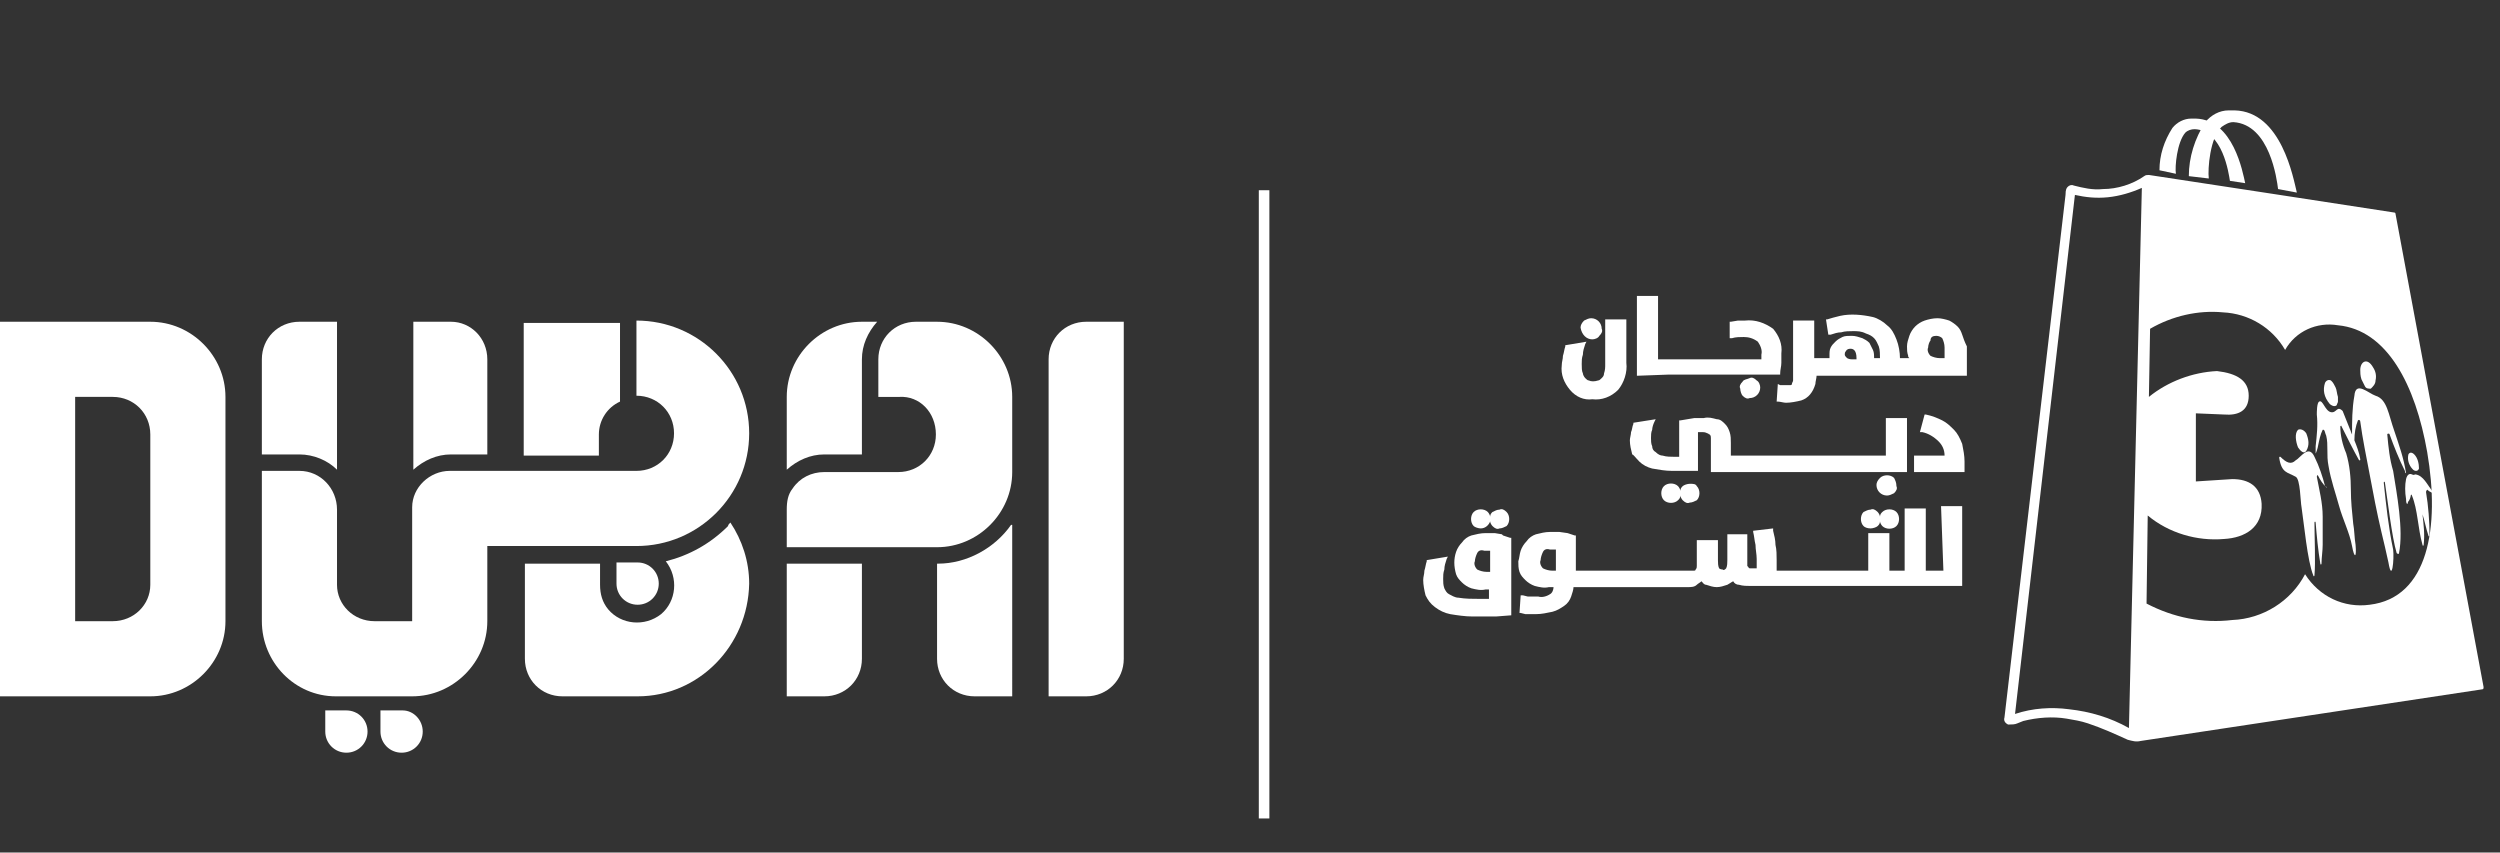 <?xml version="1.0" encoding="utf-8"?>
<!-- Generator: Adobe Illustrator 25.2.3, SVG Export Plug-In . SVG Version: 6.00 Build 0)  -->
<svg version="1.1" id="Layer_1" xmlns="http://www.w3.org/2000/svg" xmlns:xlink="http://www.w3.org/1999/xlink" x="0px" y="0px"
	 viewBox="0 0 212.9 72.6" style="enable-background:new 0 0 212.9 72.6;" xml:space="preserve">
<rect x="0" y="0" width="212.9" height="72.6" fill="#333333" stroke="none"/>
<style type="text/css">
	.st0{fill:#FFFFFF;}
	.st1{clip-path:url(#SVGID_2_);}
	.st2{clip-path:url(#SVGID_4_);}
</style>
<g>
	<rect x="107.2" y="16.2" class="st0" width="0.9" height="53.5"/>
	<g>
		<g>
			<path class="st0" d="M9.6,59.3h3.2c3.5,0,6.4-2.9,6.4-6.4c0,0,0,0,0,0V33.8c0-3.5-2.9-6.4-6.4-6.4l0,0H0v31.9H9.6 M9.6,52.9H6.4
				V33.8h3.2c1.8,0,3.2,1.4,3.2,3.2c0,0,0,0,0,0v12.8l0,0C12.8,51.5,11.4,52.9,9.6,52.9C9.6,52.9,9.6,52.9,9.6,52.9"/>
			<path class="st0" d="M92.5,27.4c-1.8,0-3.2,1.4-3.2,3.2c0,0,0,0,0,0v28.7h3.2c1.8,0,3.2-1.4,3.2-3.2c0,0,0,0,0,0V27.4H92.5z"/>
			<path class="st0" d="M63.8,49.7c0-1.9-0.6-3.7-1.6-5.2c-0.1,0.1-0.2,0.2-0.2,0.3c-1.5,1.5-3.3,2.5-5.3,3c1.1,1.4,0.9,3.4-0.4,4.5
				c-1.4,1.1-3.4,0.9-4.5-0.4c-0.5-0.6-0.7-1.3-0.7-2.1V48h-6.4v8.1c0,1.8,1.4,3.2,3.2,3.2c0,0,0,0,0,0h6.4
				C59.5,59.3,63.7,55,63.8,49.7"/>
			<path class="st0" d="M51,37c0-1.2,0.7-2.3,1.8-2.8v-6.7h-8.2v11.3H51V37z"/>
			<path class="st0" d="M28.7,40V27.4h-3.2c-1.8,0-3.2,1.4-3.2,3.2c0,0,0,0,0,0v8.1h3.2C26.7,38.7,27.9,39.2,28.7,40"/>
			<path class="st0" d="M41.5,38.7v-8.1c0-1.8-1.4-3.2-3.1-3.2c0,0,0,0,0,0h-3.2V40c0.9-0.8,2-1.3,3.2-1.3L41.5,38.7L41.5,38.7z"/>
			<path class="st0" d="M70.2,59.3c1.8,0,3.2-1.4,3.2-3.2c0,0,0,0,0,0v-8.1H67v11.3H70.2z"/>
			<path class="st0" d="M73.4,38.7v-3.5l0,0v-4.6c0-1.2,0.5-2.3,1.3-3.2h-1.3c-3.5,0-6.4,2.9-6.4,6.4V40c0.9-0.8,2-1.3,3.2-1.3
				L73.4,38.7z"/>
			<path class="st0" d="M86.1,44.7c-1.4,2-3.8,3.3-6.2,3.3h-0.1v8.1c0,1.8,1.4,3.2,3.2,3.2c0,0,0,0,0,0h3.2V44.7z"/>
			<path class="st0" d="M25.5,40.1h-3.2v12.8c0,3.5,2.8,6.4,6.3,6.4c0,0,0,0,0.1,0h6.4c3.5,0,6.4-2.9,6.4-6.4v-6.4h12.7
				c5.3,0,9.6-4.3,9.6-9.6c0-5.3-4.3-9.6-9.6-9.6v6.4c1.8,0,3.2,1.4,3.2,3.2s-1.4,3.2-3.2,3.2H38.3c-1.7,0-3.2,1.4-3.2,3.1
				c0,0,0,0,0,0.1v9.6h-3.2c-1.8,0-3.2-1.4-3.2-3.1c0,0,0,0,0,0v-6.4C28.7,41.6,27.3,40.1,25.5,40.1C25.5,40.1,25.5,40.1,25.5,40.1"
				/>
			<path class="st0" d="M52.5,47.9v1.8c0,1,0.8,1.8,1.8,1.8c1,0,1.8-0.8,1.8-1.8c0-1-0.8-1.8-1.8-1.8c0,0,0,0,0,0H52.5z"/>
			<path class="st0" d="M32.4,60.5v1.8c0,1,0.8,1.8,1.8,1.8c1,0,1.8-0.8,1.8-1.8c0-1-0.8-1.8-1.7-1.8H32.4z"/>
			<path class="st0" d="M27.7,60.5v1.8c0,1,0.8,1.8,1.8,1.8c1,0,1.8-0.8,1.8-1.8c0-1-0.8-1.8-1.8-1.8H27.7z"/>
			<path class="st0" d="M79.7,37c0,1.8-1.4,3.2-3.2,3.2c0,0,0,0,0,0h-6.3c-1.1,0-2.1,0.5-2.7,1.4c-0.4,0.5-0.5,1.1-0.5,1.8v3.2h12.8
				c3.5,0,6.4-2.9,6.4-6.4c0,0,0,0,0,0v-6.4c0-3.5-2.9-6.4-6.4-6.4l0,0H78c-1.8,0-3.2,1.4-3.2,3.2c0,0,0,0,0,0v3.2h1.8
				C78.3,33.7,79.7,35.1,79.7,37C79.8,36.9,79.8,36.9,79.7,37"/>
		</g>
		<g>
			<g>
				<defs>
					<rect id="SVGID_1_" x="120.2" width="92.7" height="72.6"/>
				</defs>
				<clipPath id="SVGID_2_">
					<use xlink:href="#SVGID_1_"  style="overflow:visible;"/>
				</clipPath>
				<g class="st1">
					<path class="st0" d="M135.6,34c0.8,0.1,1.6-0.2,2.2-0.8c0.5-0.6,0.8-1.5,0.7-2.3v-3.7h-1.8v3.8c0,0.3,0,0.5-0.1,0.8
						c0,0.2-0.1,0.3-0.2,0.4c-0.1,0.1-0.2,0.2-0.3,0.2c-0.3,0.1-0.6,0.1-0.8,0c-0.1,0-0.2-0.1-0.3-0.2c-0.1-0.1-0.2-0.3-0.2-0.4
						c-0.1-0.2-0.1-0.5-0.1-0.8c0-0.3,0-0.5,0.1-0.8c0-0.3,0.1-0.6,0.2-0.9l0.1-0.2l-1.8,0.3v0.1c-0.1,0.3-0.1,0.5-0.2,0.8
						c0,0.3-0.1,0.5-0.1,0.8c-0.1,0.8,0.2,1.5,0.7,2.1C134.2,33.8,134.9,34.1,135.6,34"/>
					<path class="st0" d="M135.6,28.9c0.2,0,0.5-0.1,0.6-0.3c0.2-0.2,0.3-0.4,0.2-0.6c0-0.5-0.4-0.9-0.9-0.9c-0.2,0-0.4,0.1-0.6,0.2
						c-0.2,0.2-0.3,0.4-0.3,0.6C134.7,28.5,135.1,28.9,135.6,28.9"/>
					<path class="st0" d="M148.4,32.5c-0.2,0.2-0.3,0.4-0.2,0.6c0,0.2,0.1,0.5,0.2,0.6c0.2,0.2,0.4,0.3,0.6,0.2
						c0.5,0,0.9-0.4,0.9-0.9c0-0.2-0.1-0.5-0.3-0.6c-0.2-0.2-0.4-0.3-0.6-0.2C148.8,32.3,148.5,32.3,148.4,32.5"/>
					<path class="st0" d="M142.1,31.9h9.5v-0.1c0-0.3,0.1-0.6,0.1-0.9s0-0.6,0-0.8c0.1-0.8-0.2-1.5-0.7-2.1
						c-0.7-0.5-1.5-0.8-2.4-0.7h-0.6l-0.6,0.1h-0.1v1.4h0.2c0.3-0.1,0.7-0.1,1-0.1c0.4,0,0.8,0.1,1.2,0.4c0.2,0.3,0.4,0.7,0.3,1.1
						v0.3c0,0,0,0.1,0,0.1h-8.8v-5.4h-1.8v6.8L142.1,31.9L142.1,31.9z"/>
					<path class="st0" d="M167.1,28.5c-0.1-0.3-0.2-0.5-0.4-0.7c-0.2-0.2-0.5-0.4-0.7-0.5c-0.3-0.1-0.7-0.2-1-0.2
						c-0.4,0-0.8,0.1-1.1,0.2c-0.3,0.1-0.6,0.3-0.8,0.5c-0.2,0.2-0.4,0.5-0.5,0.8c-0.1,0.3-0.2,0.6-0.2,0.9c0,0.3,0,0.5,0.1,0.8
						c0,0.1,0,0.1,0.1,0.2h-0.8c0-0.5-0.1-1.1-0.3-1.6c-0.2-0.5-0.4-0.9-0.8-1.2c-0.3-0.3-0.8-0.6-1.2-0.7c-0.9-0.2-1.9-0.3-2.8-0.1
						c-0.4,0.1-0.8,0.2-1.1,0.3h-0.1l0.2,1.3h0.2c0.3-0.1,0.6-0.2,0.9-0.2c0.3-0.1,0.7-0.1,1-0.1c0.4,0,0.7,0,1.1,0.2
						c0.3,0.1,0.5,0.2,0.7,0.4c0.2,0.2,0.3,0.5,0.4,0.7c0.1,0.3,0.1,0.7,0.1,1h-0.5c0-0.2,0-0.5-0.1-0.7c-0.1-0.2-0.2-0.4-0.3-0.6
						c-0.2-0.2-0.4-0.3-0.6-0.4c-0.3-0.1-0.6-0.2-0.9-0.2c-0.3,0-0.6,0-0.8,0.1c-0.2,0.1-0.4,0.2-0.6,0.4c-0.2,0.2-0.3,0.3-0.4,0.5
						c-0.1,0.2-0.1,0.4-0.1,0.7c0,0.1,0,0.2,0,0.2l0,0h-1.3v-3.2h-1.8v4.6c0,0.2,0,0.3,0,0.5c0,0.1-0.1,0.2-0.1,0.3
						c0,0.1-0.1,0.1-0.2,0.1c-0.2,0-0.4,0-0.6,0h-0.2l-0.2-0.1l-0.1,1.5h0.1c0.2,0,0.5,0.1,0.7,0.1c0.4,0,0.9-0.1,1.3-0.2
						c0.6-0.2,1-0.7,1.2-1.4c0-0.2,0.1-0.5,0.1-0.7h12.8v-2.5C167.3,29.1,167.2,28.8,167.1,28.5 M164.9,28.6c0.2,0,0.4,0.1,0.5,0.2
						c0.1,0.2,0.2,0.5,0.2,0.8v0.9h-0.4c-0.3,0-0.6-0.1-0.8-0.2c-0.2-0.2-0.3-0.5-0.2-0.7c0-0.2,0.1-0.5,0.2-0.6
						C164.4,28.7,164.6,28.6,164.9,28.6 M157.6,29.7c0.2,0,0.5,0.1,0.5,0.8v0.1h-0.3c-0.2,0-0.3,0-0.5-0.1c-0.1-0.1-0.2-0.2-0.2-0.3
						c0-0.1,0-0.2,0.1-0.3C157.3,29.7,157.5,29.7,157.6,29.7"/>
					<path class="st0" d="M143.9,41.2c-0.2,0-0.5,0.1-0.6,0.2c-0.1,0.1-0.2,0.2-0.2,0.4c0-0.1-0.1-0.3-0.2-0.4
						c-0.3-0.3-0.9-0.3-1.2,0c0,0,0,0,0,0c-0.3,0.3-0.3,0.9,0,1.2c0.3,0.3,0.9,0.3,1.2,0c0.1-0.1,0.2-0.2,0.2-0.4
						c0,0.1,0.1,0.3,0.2,0.4c0.2,0.2,0.4,0.3,0.6,0.2c0.2,0,0.4-0.1,0.6-0.2c0.3-0.3,0.3-0.9,0-1.2
						C144.4,41.2,144.2,41.2,143.9,41.2"/>
					<path class="st0" d="M139.6,39.3c0.3,0.3,0.7,0.5,1.1,0.6c0.6,0.1,1.1,0.2,1.7,0.2h2.2v-3.3h0.2h0.2c0.1,0,0.2,0,0.4,0.1
						c0.1,0,0.1,0.1,0.2,0.1c0.1,0.1,0.1,0.2,0.1,0.3c0,0.2,0,0.3,0,0.5v2.4h16.7v-4.6h-1.8v3.2h-13.2v-1.1c0-0.3,0-0.6-0.1-0.9
						c-0.1-0.3-0.2-0.5-0.4-0.7c-0.2-0.2-0.4-0.4-0.7-0.4c-0.4-0.1-0.7-0.2-1.1-0.1c-0.3,0-0.5,0-0.8,0l-0.6,0.1l-0.6,0.1h-0.1v3.1
						h-0.4c-0.3,0-0.7,0-1-0.1c-0.2,0-0.4-0.1-0.6-0.3c-0.2-0.1-0.3-0.3-0.3-0.5c-0.1-0.2-0.1-0.5-0.1-0.7c0-0.2,0-0.5,0.1-0.7
						c0-0.2,0.1-0.5,0.2-0.7l0.1-0.2l-1.9,0.3v0.1c-0.1,0.2-0.1,0.5-0.2,0.7c0,0.2-0.1,0.5-0.1,0.7c0,0.4,0.1,0.8,0.2,1.2
						C139.1,38.7,139.3,39,139.6,39.3"/>
					<path class="st0" d="M161.3,40.7c-0.3-0.3-0.9-0.3-1.2,0c-0.2,0.2-0.3,0.4-0.3,0.6c0,0.5,0.4,0.9,0.9,0.9
						c0.2,0,0.4-0.1,0.6-0.2c0.2-0.2,0.3-0.4,0.2-0.6C161.5,41.1,161.4,40.9,161.3,40.7"/>
					<path class="st0" d="M166.4,36.6c-0.3-0.3-0.6-0.6-1-0.8c-0.4-0.2-0.9-0.4-1.4-0.5h-0.1l-0.4,1.5h0.2c0.5,0.1,1,0.4,1.4,0.8
						c0.3,0.3,0.5,0.7,0.5,1.2H163v1.4h4.3v-0.9c0-0.5-0.1-1-0.2-1.5C166.9,37.3,166.7,36.9,166.4,36.6"/>
					<path class="st0" d="M127.9,45.5l-0.6-0.1c-0.3,0-0.5,0-0.8,0c-0.4,0-0.8,0.1-1.2,0.2c-0.3,0.1-0.6,0.3-0.8,0.6
						c-0.2,0.2-0.4,0.5-0.5,0.8c-0.2,0.6-0.2,1.2,0,1.9c0.1,0.3,0.3,0.5,0.5,0.7c0.2,0.2,0.5,0.4,0.8,0.5c0.4,0.1,0.8,0.2,1.2,0.1
						h0.3V51h-0.3H126c-0.6,0-1.2,0-1.8-0.1c-0.3,0-0.6-0.2-0.8-0.3c-0.2-0.1-0.3-0.3-0.4-0.5c-0.1-0.3-0.1-0.5-0.1-0.8
						c0-0.3,0-0.5,0.1-0.8c0-0.3,0.1-0.6,0.2-0.9l0.1-0.2l-1.8,0.3v0.1c-0.1,0.3-0.1,0.5-0.2,0.8c0,0.3-0.1,0.5-0.1,0.8
						c0,0.4,0.1,0.9,0.2,1.3c0.2,0.4,0.4,0.7,0.8,1c0.4,0.3,0.8,0.5,1.3,0.6c0.6,0.1,1.3,0.2,1.9,0.2h1h1l1.3-0.1v-6.6h-0.1
						l-0.6-0.2 M126.3,46.9c0.1,0,0.2,0,0.3,0h0.2h0.1v1.8h-0.3c-0.3,0-0.6-0.1-0.8-0.2c-0.2-0.2-0.3-0.5-0.2-0.7
						c0-0.2,0.1-0.5,0.2-0.7c0.1-0.2,0.3-0.3,0.6-0.2"/>
					<path class="st0" d="M165.5,48.6H164v-5.3h-1.8v5.3h-1.3v-3.2h-1.8v3.2h-7.8c0-0.3,0-0.6,0-0.9c0-0.4,0-0.9-0.1-1.3
						c0-0.4-0.1-0.8-0.2-1.2V45l-1.7,0.2v0.1c0.1,0.4,0.1,0.7,0.2,1.1c0,0.4,0.1,0.8,0.1,1.2c0,0.1,0,0.3,0,0.4v0.4h-0.1
						c-0.1,0-0.3,0-0.4,0c-0.1,0-0.2,0-0.2-0.1c0,0-0.1-0.1-0.1-0.1c0-0.1,0-0.2,0-0.3v-2.4h-1.7v2.2c0,0.2,0,0.5-0.1,0.7
						c-0.1,0.1-0.2,0.2-0.3,0.1c-0.2,0-0.3-0.1-0.3-0.1c-0.1-0.2-0.1-0.5-0.1-0.7V46h-1.8v1.7c0,0.2,0,0.3,0,0.5
						c0,0.1,0,0.2-0.1,0.3c0,0.1-0.1,0.1-0.2,0.1c-0.1,0-0.2,0-0.3,0h-9.7v-3h-0.1l-0.6-0.2l-0.7-0.1c-0.3,0-0.5,0-0.8,0
						c-0.4,0-0.8,0.1-1.2,0.2c-0.3,0.1-0.6,0.3-0.8,0.6c-0.2,0.2-0.4,0.5-0.5,0.8c-0.1,0.3-0.1,0.6-0.2,0.9c0,0.3,0,0.6,0.1,0.9
						c0.1,0.3,0.3,0.5,0.5,0.7c0.2,0.2,0.5,0.4,0.8,0.5c0.4,0.1,0.8,0.2,1.2,0.1h0.4c0,0.2-0.1,0.5-0.3,0.6c-0.3,0.2-0.7,0.3-1,0.2
						h-0.5h-0.4l-0.4-0.1h-0.2l-0.1,1.5h0.1l0.4,0.1h0.4h0.5c0.5,0,0.9-0.1,1.4-0.2c0.4-0.1,0.7-0.3,1-0.5c0.3-0.2,0.5-0.5,0.6-0.8
						c0.1-0.3,0.2-0.6,0.2-0.8h9.7c0.3,0,0.6,0,0.8-0.2c0.1-0.1,0.3-0.2,0.4-0.3c0.1,0.1,0.2,0.3,0.4,0.3c0.3,0.1,0.6,0.2,0.9,0.2
						c0.3,0,0.6-0.1,0.9-0.2c0.2-0.1,0.3-0.2,0.5-0.3c0.1,0.2,0.3,0.3,0.5,0.3c0.3,0.1,0.7,0.1,1,0.1h18v-6.8h-1.8L165.5,48.6z
						 M131.9,46.8c0.1,0,0.2,0,0.3,0h0.2h0.1v1.8h-0.3c-0.3,0-0.6-0.1-0.8-0.2c-0.2-0.2-0.3-0.5-0.2-0.7c0-0.2,0.1-0.5,0.2-0.7
						c0.1-0.2,0.3-0.3,0.6-0.2"/>
					<path class="st0" d="M126.1,45c0.4,0,0.7-0.3,0.8-0.6c0,0.1,0.1,0.3,0.2,0.4c0.2,0.2,0.4,0.3,0.6,0.2c0.2,0,0.4-0.1,0.6-0.2
						c0.3-0.3,0.3-0.9,0-1.2c-0.2-0.2-0.4-0.3-0.6-0.2c-0.2,0-0.4,0.1-0.6,0.2c-0.1,0.1-0.2,0.2-0.2,0.4c0-0.1-0.1-0.3-0.2-0.4
						c-0.3-0.3-0.9-0.3-1.2,0c-0.3,0.3-0.3,0.9,0,1.2C125.6,44.9,125.9,45,126.1,45"/>
					<path class="st0" d="M159.3,45c0.2,0,0.5-0.1,0.6-0.2c0.1-0.1,0.2-0.2,0.2-0.4c0,0.1,0.1,0.3,0.2,0.4c0.3,0.3,0.9,0.3,1.2,0
						c0,0,0,0,0,0c0.3-0.3,0.3-0.9,0-1.2c-0.3-0.3-0.9-0.3-1.2,0c0,0,0,0,0,0c-0.1,0.1-0.2,0.2-0.2,0.4c0-0.1-0.1-0.3-0.2-0.4
						c-0.2-0.2-0.4-0.3-0.6-0.2c-0.2,0-0.4,0.1-0.6,0.2c-0.3,0.3-0.3,0.9,0,1.2C158.8,44.9,159,45,159.3,45"/>
					<path class="st0" d="M188.1,15.2c-0.1-0.8,0.1-3.5,1.1-4.4c0.3-0.2,0.6-0.4,1-0.4c3.1,0.2,3.7,4.9,3.8,5.7l1.6,0.3
						c-0.3-1.2-1.3-6.9-5.3-7c-0.2,0-0.3,0-0.5,0c-0.8,0-1.5,0.4-2,1c-0.9,1.4-1.4,3-1.4,4.6L188.1,15.2z"/>
					<path class="st0" d="M185.3,14.8c-0.1-0.6,0.1-2.7,0.8-3.5c0.2-0.2,0.5-0.3,0.8-0.3c2.4,0.1,2.9,3.8,3,4.4l1.3,0.2
						c-0.2-0.9-1-5.4-4.2-5.5c-0.1,0-0.3,0-0.4,0c-0.6,0-1.2,0.3-1.6,0.8c-0.7,1.1-1.1,2.3-1.1,3.6L185.3,14.8z"/>
					<path class="st0" d="M211.5,58.5L204,18.2c0-0.1-0.1-0.1-0.1-0.1c0,0-20.8-3.2-20.9-3.2c-0.1,0-0.3,0-0.4,0.1
						c-1,0.7-2.3,1.1-3.5,1.1c-0.9,0.1-1.7-0.1-2.5-0.3c-0.2-0.1-0.4,0-0.5,0.1c-0.1,0.1-0.2,0.2-0.2,0.7l-5.2,44.5
						c-0.1,0.3,0.1,0.5,0.3,0.6c0,0,0.1,0,0.1,0c0.2,0,0.5,0,0.7-0.1l0.5-0.2c1.2-0.3,2.5-0.4,3.7-0.2c0.6,0.1,1.2,0.2,1.8,0.4
						c1.2,0.4,2.3,0.9,3.4,1.4c0.4,0.1,0.7,0.2,1.1,0.1l29.1-4.4C211.5,58.7,211.5,58.6,211.5,58.5
						C211.5,58.5,211.5,58.5,211.5,58.5 M181.3,62c-1.6-0.9-3.3-1.4-5.1-1.6c-1.5-0.2-3.1-0.1-4.6,0.4l5.1-44.2
						c0.9,0.2,1.8,0.3,2.8,0.2c1-0.1,2-0.4,2.9-0.8L181.3,62z M201.8,51.5c-2.2,0.3-4.3-0.7-5.5-2.6c-1.2,2.3-3.6,3.8-6.2,3.9
						c-2.5,0.3-5-0.2-7.3-1.4l0.1-7.5c1.8,1.5,4.2,2.2,6.5,2c1.8-0.1,3.3-1,3.2-3c-0.1-1.5-1.1-2.1-2.5-2.1L187,41v-5.8l2.4,0.1
						c1.2,0.1,2.1-0.3,2.1-1.6s-1-1.9-2.7-2.1c-2.1,0.1-4.2,0.9-5.8,2.2l0.1-5.8c1.9-1.1,4.1-1.6,6.2-1.4c2.2,0.1,4.2,1.3,5.3,3.2
						c0.9-1.6,2.7-2.4,4.5-2.1c4.2,0.4,6.6,5.1,7.6,10.8C207.8,44.9,206.8,50.9,201.8,51.5"/>
				</g>
			</g>
			<g>
				<defs>
					<path id="SVGID_3_" d="M193.2,38.5c0.4,7.3,3.2,13.8,8.7,13c4.9-0.7,5.9-6.6,4.9-12.9c-1-5.8-3.4-10.4-7.6-10.9
						c-0.2,0-0.4,0-0.6,0C194.4,27.8,192.8,32.3,193.2,38.5"/>
				</defs>
				<clipPath id="SVGID_4_">
					<use xlink:href="#SVGID_3_"  style="overflow:visible;"/>
				</clipPath>
				<g class="st2">
					<path class="st0" d="M205.1,38.7L205.1,38.7c0.1-0.2,0.3-0.2,0.5,0c0.3,0.3,0.4,0.8,0.4,1.2c-0.1,0.3-0.4,0.2-0.5,0.1
						C205.1,39.6,205,39.1,205.1,38.7"/>
					<path class="st0" d="M201,31.5c0-0.7,0.6-1.1,1.1-0.2c0.2,0.3,0.3,0.7,0.2,1.1c0,0.3-0.2,0.5-0.4,0.7c-0.2,0-0.4,0-0.5-0.2
						c-0.1-0.2-0.2-0.4-0.3-0.6C201,32,201,31.7,201,31.5"/>
					<path class="st0" d="M198,32.6c0.1-0.2,0.3-0.3,0.5-0.2c0,0,0.1,0.1,0.1,0.1c0.1,0.1,0.2,0.3,0.3,0.5c0.1,0.2,0.1,0.5,0.2,0.8
						c0,0.1,0,0.3,0,0.4c0,0.1-0.1,0.2-0.1,0.3c-0.2,0.2-0.5,0-0.6-0.1C197.9,33.8,197.8,33.2,198,32.6"/>
					<path class="st0" d="M195.7,36.6L195.7,36.6c0.2-0.1,0.5,0,0.7,0.3c0.2,0.5,0.3,1,0,1.5c-0.2,0.3-0.5,0-0.7-0.3
						C195.5,37.6,195.4,36.9,195.7,36.6"/>
					<path class="st0" d="M198.1,41.5c-0.3-0.3-0.5-0.6-0.7-1c0-0.1-0.1,0-0.1,0.1c0.2,1.1,0.5,2.2,0.5,3.4c0,0.8,0,1.6,0,2.4
						c0,0.5-0.1,1.1-0.1,1.6c0,0.1-0.1,0.1-0.1,0c-0.2-1.2-0.3-2.3-0.4-3.5c0-0.1-0.1-0.1-0.1,0c0,1.2,0.1,3.4,0,4.5
						c0,0.1-0.1,0.1-0.1,0c-0.5-1.2-0.8-4.5-1-5.8c-0.1-0.5-0.1-2.4-0.5-2.6c-0.7-0.4-1.2-0.3-1.4-1.6c0-0.1,0-0.1,0.1-0.1
						c0.5,0.5,0.9,0.7,1.3,0.3c0.4-0.2,1.1-1.4,1.6-0.3c0.4,0.8,0.7,1.7,0.9,2.5C198.2,41.5,198.2,41.5,198.1,41.5"/>
					<path class="st0" d="M204.8,40.1c-0.5-1-0.9-2-1.3-3.1c0-0.1-0.2-0.1-0.2,0c0.1,1.1,0.2,2.1,0.5,3.1c0.3,1.9,0.9,5,0.5,7
						c0,0.1-0.1,0.1-0.2,0c-0.4-1.3-0.8-4.7-1-6c0-0.1-0.1-0.1-0.1,0c0.2,1.9,0.4,3.8,0.8,5.7c0.1,0.8-0.1,2.9-0.4,1.1
						c-0.2-0.9-0.4-1.8-0.6-2.6c-0.4-1.7-0.7-3.3-1-4.9s-0.6-3-0.8-4.5c0-0.1-0.1-0.2-0.2-0.1c-0.2,0.5-0.3,1.1-0.3,1.7
						c0.2,0.5,0.4,1,0.5,1.6c0,0.1,0,0.1-0.1,0.1c-0.5-0.9-1-1.9-1.5-2.9c0-0.1-0.1,0-0.1,0c0,0.8,0.2,1.6,0.5,2.3
						c0.3,1,0.4,2.1,0.4,3.1c0,1,0.1,1.9,0.2,2.9c0.1,0.5,0.1,1.2,0.2,1.8c0.1,1.1-0.1,1.2-0.3,0.1s-0.8-2.3-1.1-3.4
						s-0.7-2.2-0.9-3.4c-0.1-0.5-0.1-0.9-0.1-1.4c0-0.4,0-0.8-0.1-1.2c-0.1-0.2-0.1-0.4-0.2-0.5c0,0-0.1,0-0.1,0
						c-0.2,0.4-0.3,0.9-0.4,1.4c0,0.1-0.2,0.7-0.2,0.6s0-0.2,0-0.3V38c0.1-0.9,0.2-1.8,0.1-2.7c0-0.2,0-1,0.2-1.1
						c0.3-0.2,0.5,0.8,1,0.9s0.5-0.6,1-0.1c0.2,0.5,0.4,1,0.6,1.5c0.1,0.2,0.1,0.3,0.2,0.5c0-1.1,0-2.2,0.2-3.3
						c0.1-1.3,1.2-0.2,1.8,0c1,0.3,1.1,1.6,1.6,3c0.4,1.2,0.8,2.3,1,3.6C204.9,40.3,204.8,40.3,204.8,40.1"/>
					<path class="st0" d="M207.5,42.1c-0.3-0.1-0.6-0.2-0.8-0.4c0,0-0.1,0.1-0.1,0.2c0.2,1.2,0.3,2.5,0.3,3.7c0,0.1-0.1,0.1-0.1,0
						c-0.2-0.6-0.3-1.2-0.5-1.8c-0.2-0.9,0,0,0,0c0.1,0.9,0.2,1.7,0.1,2.6c0,0.1-0.1,0.1-0.1,0c-0.4-1.4-0.4-3-0.9-4.2
						c0-0.1-0.1-0.1-0.1,0s-0.1,0.4-0.2,0.5s0,0.2-0.1,0.2s-0.1-0.3-0.1-0.4c-0.1-0.6-0.1-1.2,0-1.7c0.1-0.4,0.3-0.5,0.5-0.4
						s0.2,0,0.3,0c0.7,0.1,1,0.9,1.5,1.5c0,0,0,0,0,0.1V42C207.5,42,207.5,42.1,207.5,42.1"/>
				</g>
			</g>
		</g>
	</g>
</g>
</svg>
